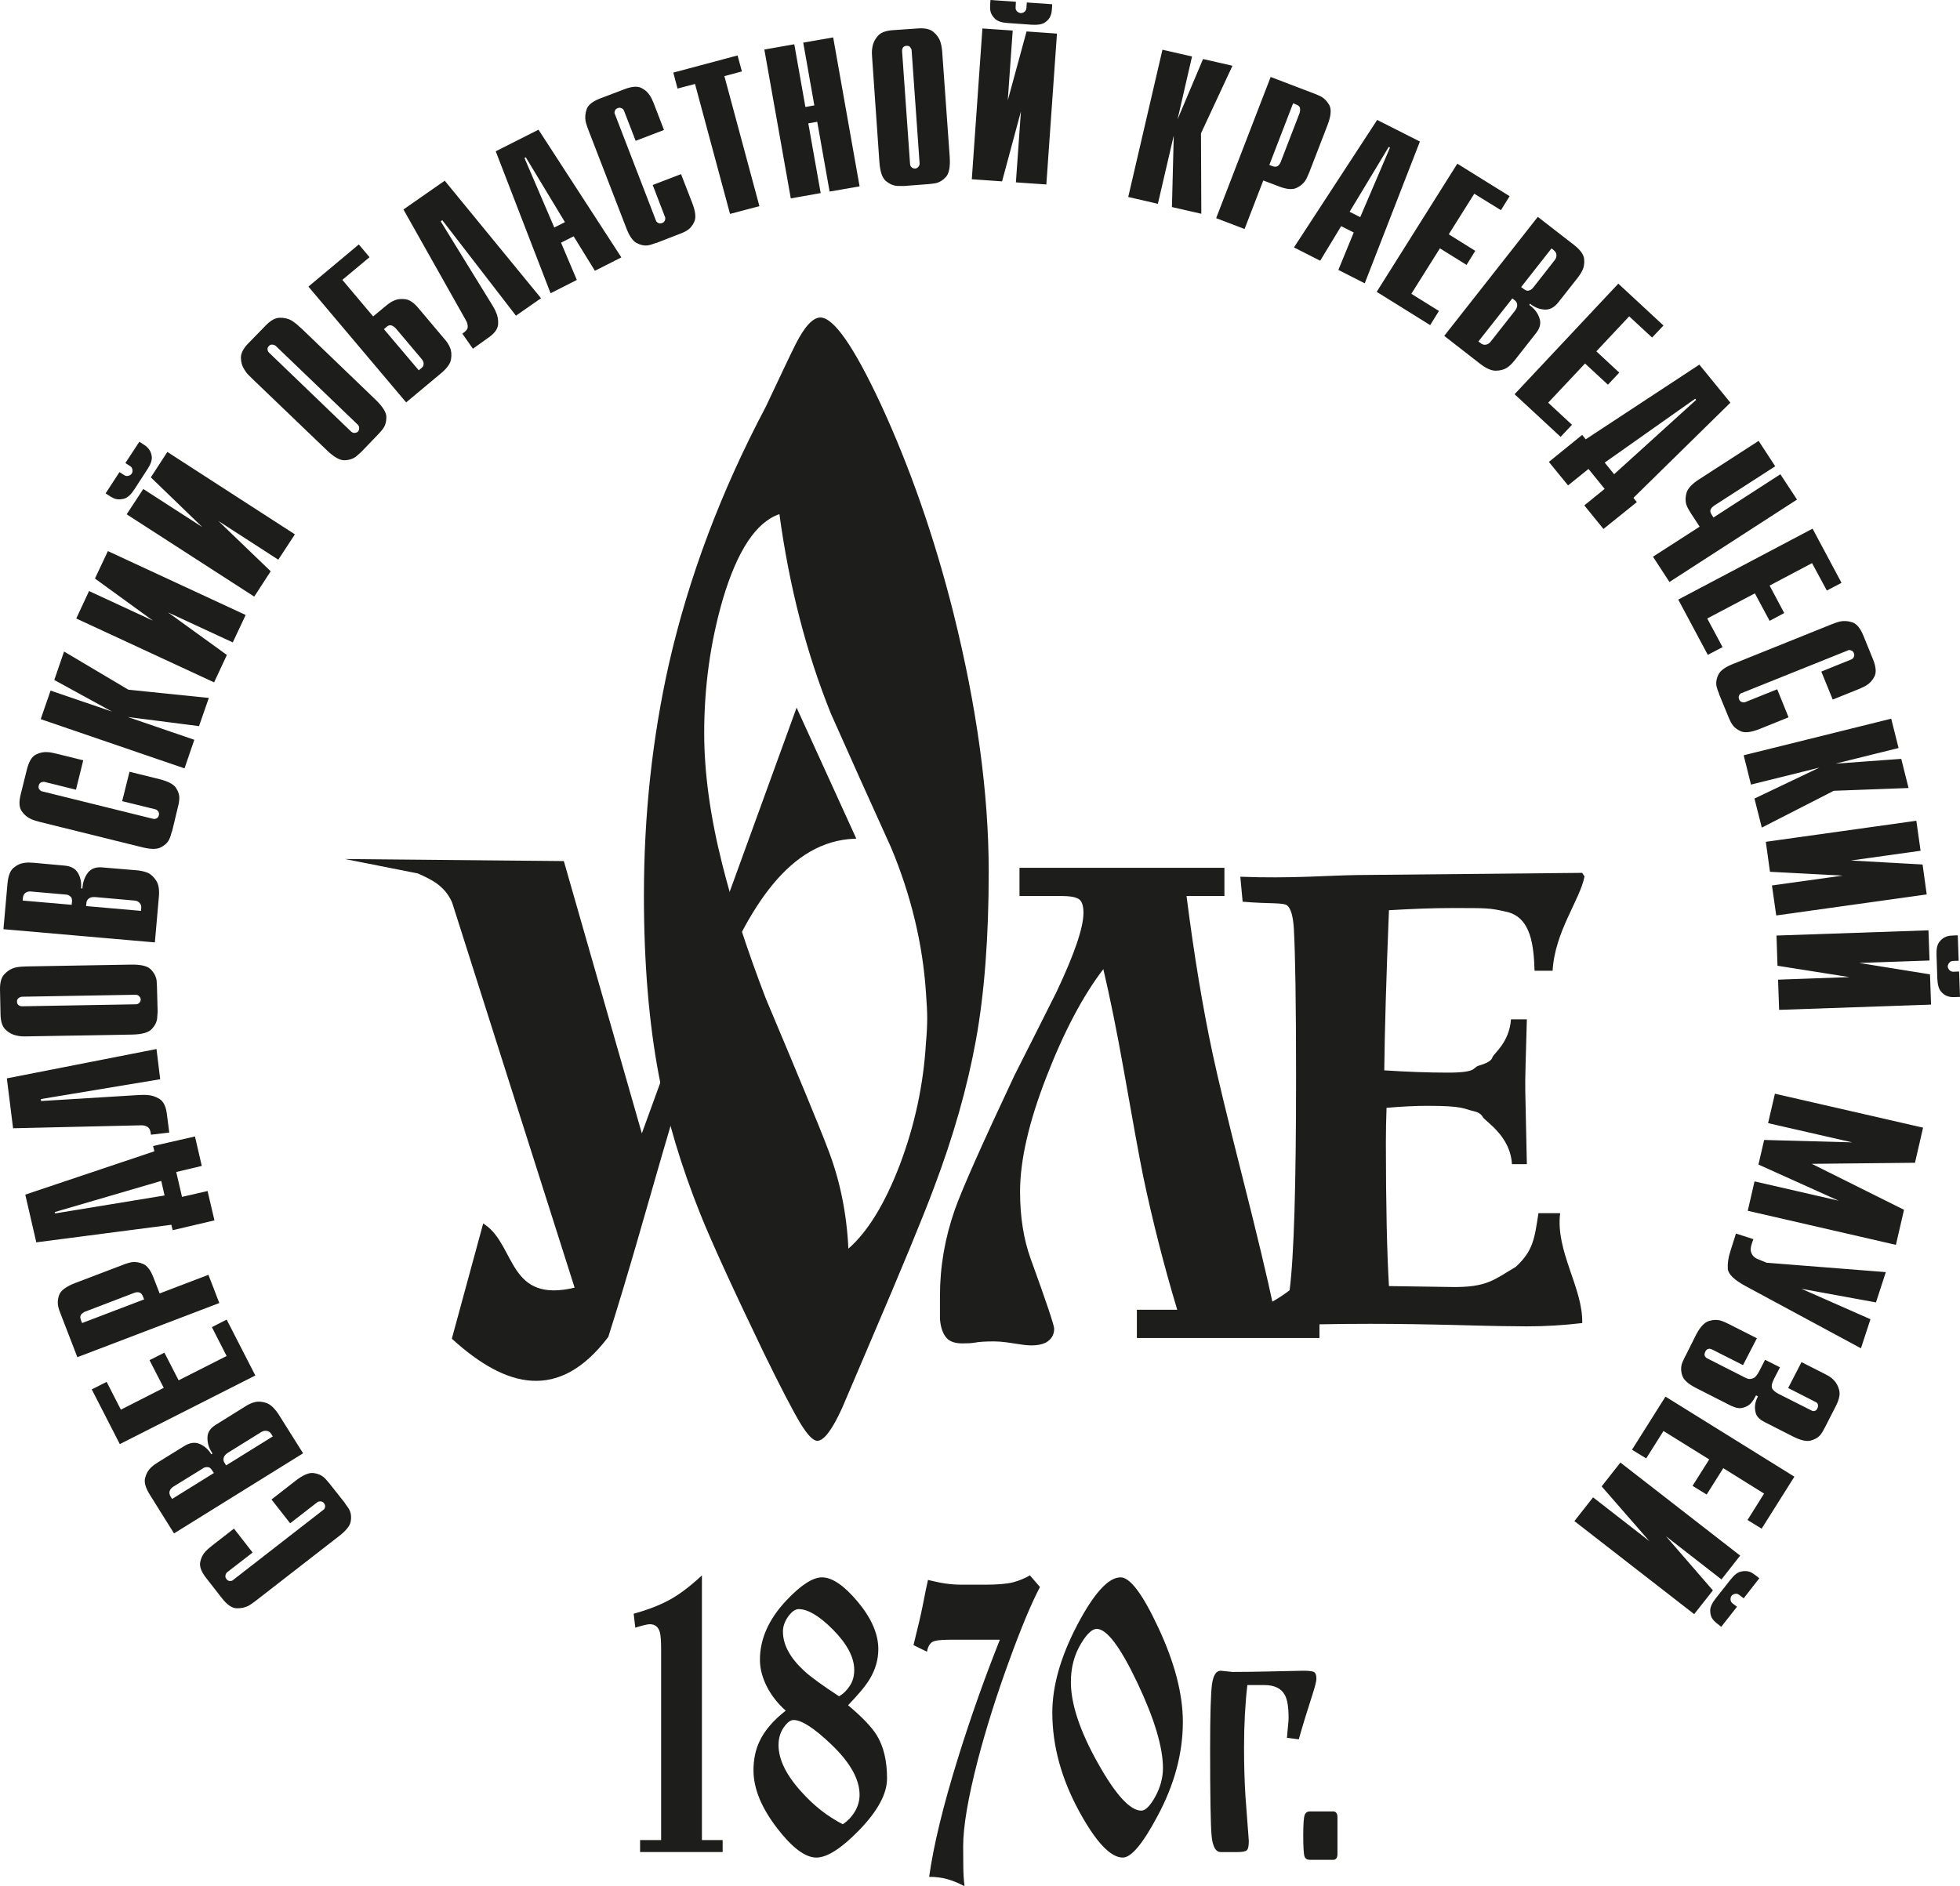 <?xml version="1.0" encoding="utf-8"?> <svg xmlns="http://www.w3.org/2000/svg" xmlns:xlink="http://www.w3.org/1999/xlink" version="1.1" id="Слой_1" x="0px" y="0px" width="160.001px" height="154px" viewBox="-66.431 -63.522 160.001 154" xml:space="preserve"> <g> <path fill-rule="evenodd" clip-rule="evenodd" fill="#1D1D1B" d="M-7.441,87.691h-6.738v-0.979h1.718V71.238 c0-0.758-0.032-1.265-0.109-1.515c-0.126-0.422-0.398-0.636-0.829-0.636c-0.101,0-0.28,0.035-0.523,0.097 c-0.246,0.063-0.46,0.127-0.646,0.186l-0.134-1.136c1.142-0.317,2.124-0.695,2.931-1.136c0.811-0.442,1.69-1.111,2.64-1.994v21.608 h1.692V87.691L-7.441,87.691z M5.981,81.684c0,1.245-0.754,2.649-2.267,4.212c-1.448,1.489-2.616,2.245-3.503,2.245 c-0.902,0-1.965-0.795-3.184-2.372c-1.305-1.691-1.949-3.269-1.949-4.753c0-0.882,0.163-1.662,0.483-2.343 c0.406-0.882,1.126-1.727,2.149-2.526c-0.642-0.575-1.133-1.198-1.489-1.868c-0.411-0.778-0.616-1.541-0.616-2.283 c0-1.709,0.719-3.314,2.147-4.837c1.192-1.266,2.169-1.896,2.915-1.896c0.836,0,1.816,0.667,2.938,2.011 c1.108,1.333,1.664,2.62,1.664,3.841c0,0.865-0.238,1.686-0.711,2.467c-0.317,0.531-0.903,1.232-1.758,2.122 c1.128,0.948,1.909,1.758,2.336,2.439C5.703,79.069,5.981,80.245,5.981,81.684L5.981,81.684z M3.303,72.823 c0-1.033-0.588-2.138-1.765-3.323c-1.102-1.097-2.023-1.644-2.769-1.644c-0.278,0-0.559,0.2-0.854,0.598 c-0.287,0.402-0.432,0.817-0.432,1.233c0,1.074,0.576,2.144,1.718,3.198c0.492,0.466,1.445,1.158,2.859,2.087 c0.341-0.188,0.628-0.47,0.872-0.839C3.18,73.769,3.303,73.333,3.303,72.823L3.303,72.823z M3.739,83.015 c0-1.269-0.77-2.64-2.312-4.114c-1.396-1.33-2.418-1.991-3.07-1.991c-0.263,0-0.527,0.202-0.817,0.616 c-0.278,0.408-0.417,0.888-0.417,1.436c0,1.159,0.617,2.432,1.854,3.797c1.023,1.143,2.146,2.026,3.391,2.661 c0.392-0.256,0.721-0.594,0.985-1.031C3.613,83.955,3.739,83.492,3.739,83.015L3.739,83.015z M18.465,66.052 c-0.701,1.328-1.539,3.331-2.512,6.014c-1.039,2.844-1.896,5.566-2.574,8.16c-0.789,3.061-1.184,5.392-1.184,6.992 c0,0.534,0.004,1.08,0.012,1.653c0,0.564,0.039,1.102,0.098,1.606c-0.531-0.274-1.012-0.469-1.432-0.584 c-0.42-0.111-0.904-0.178-1.455-0.178c0.355-2.547,1.143-5.815,2.387-9.804c1.008-3.231,2.133-6.412,3.385-9.555h-0.432h-3.715 c-0.73,0-1.191,0.066-1.395,0.201c-0.195,0.142-0.338,0.397-0.41,0.777l-1.098-0.54c0.363-1.454,0.617-2.532,0.752-3.224 c0.211-1.098,0.357-1.796,0.432-2.096c0.527,0.132,0.994,0.23,1.41,0.291c0.422,0.062,0.885,0.098,1.387,0.098h1.809 c1.076,0,1.852-0.071,2.332-0.194c0.477-0.122,0.941-0.318,1.385-0.566L18.465,66.052L18.465,66.052z M30.129,77.065 c0,2.544-0.684,5.118-2.066,7.684c-1.199,2.263-2.148,3.392-2.836,3.392c-0.994,0-2.17-1.239-3.527-3.708 c-1.48-2.696-2.227-5.409-2.227-8.129c0-2.191,0.688-4.583,2.041-7.164c1.361-2.588,2.541-3.877,3.529-3.877 c0.777,0,1.801,1.359,3.07,4.079C29.459,72.212,30.129,74.784,30.129,77.065L30.129,77.065z M28.504,80.829 c0-1.691-0.693-4.007-2.084-6.949c-1.396-2.942-2.498-4.409-3.326-4.409c-0.359,0-0.785,0.387-1.258,1.167 c-0.568,0.929-0.848,1.979-0.848,3.17c0,1.787,0.73,3.989,2.188,6.591c1.457,2.61,2.645,3.91,3.559,3.91 c0.34,0,0.715-0.379,1.141-1.137C28.295,82.406,28.504,81.626,28.504,80.829L28.504,80.829z M41.031,73.547 c0,0.192-0.109,0.634-0.338,1.337c-0.396,1.222-0.768,2.42-1.1,3.604l-0.965-0.127c0-0.06,0.023-0.316,0.066-0.763 c0.053-0.441,0.066-0.723,0.066-0.848c0-0.89-0.098-1.522-0.316-1.899c-0.289-0.529-0.852-0.794-1.67-0.794h-1.379 c-0.178,1.515-0.271,3.216-0.271,5.091c0,1.544,0.043,2.899,0.121,4.069c0.084,1.171,0.172,2.361,0.268,3.559 c0,0.425-0.055,0.686-0.174,0.776c-0.109,0.094-0.359,0.14-0.742,0.14h-1.379c-0.406,0-0.656-0.44-0.742-1.328 c-0.082-0.894-0.121-3.264-0.121-7.119c0-2.795,0.055-4.561,0.156-5.276c0.107-0.729,0.344-1.082,0.707-1.082l0.965,0.099 c0.934,0,1.893-0.016,2.871-0.037c0.992-0.021,1.953-0.04,2.902-0.062c0.367,0,0.637,0.026,0.816,0.077 C40.945,73.021,41.031,73.212,41.031,73.547L41.031,73.547z M42.75,87.85v-1.479v-1.524c0-0.274-0.094-0.43-0.293-0.473h-0.225 h-0.959H40.5c-0.211,0-0.348,0.094-0.426,0.294c-0.074,0.185-0.117,0.745-0.117,1.668c0,0.968,0.039,1.538,0.105,1.719 c0.07,0.187,0.211,0.271,0.438,0.271h0.773h0.959h0.225C42.656,88.286,42.75,88.129,42.75,87.85z"></path> <path fill-rule="evenodd" clip-rule="evenodd" fill="#1D1D1B" d="M41.281,45.722H26.375v-2.307h3.295 c-1.076-3.58-2.006-7.214-2.783-10.912c-0.312-1.533-0.834-4.404-1.574-8.609c-0.578-3.252-1.139-6.012-1.676-8.288 c-1.66,2.165-3.207,5.088-4.641,8.784c-1.438,3.688-2.156,6.819-2.156,9.377c0,2.042,0.285,3.875,0.863,5.479 c1.289,3.546,1.922,5.452,1.922,5.709c0,0.51-0.234,0.896-0.703,1.152c-0.309,0.144-0.68,0.217-1.117,0.217 c-0.273,0-0.586-0.022-0.938-0.083c-0.359-0.052-0.729-0.104-1.117-0.165c-0.391-0.052-0.734-0.077-1.043-0.077 c-0.332,0-0.635,0.007-0.908,0.025c-0.271,0.019-0.504,0.043-0.713,0.083c-0.197,0.037-0.52,0.054-0.965,0.054 c-0.504,0-0.891-0.111-1.164-0.327c-0.371-0.329-0.59-0.879-0.656-1.647v-1.918c0-2.377,0.406-4.719,1.211-7.02 c0.609-1.719,2.238-5.378,4.871-10.972c1.148-2.269,2.301-4.548,3.453-6.854c1.447-3.071,2.18-5.216,2.18-6.417 c0-0.623-0.145-1.005-0.436-1.155c-0.287-0.149-0.713-0.215-1.291-0.215h-3.496V7.33h16.729v2.306H30.43 c0.609,4.79,1.316,9.078,2.133,12.891c0.434,2.043,1.242,5.357,2.406,9.955c1.164,4.582,2.039,8.234,2.611,10.934h3.701V45.722z"></path> <path fill-rule="evenodd" clip-rule="evenodd" fill="#1D1D1B" d="M36.342,44.743v-1.436c0.924-0.421,1.76-0.911,2.502-1.486 c0.357-2.759,0.527-8.564,0.527-17.423c0-6.039-0.068-10.038-0.176-12.005c-0.055-1.04-0.23-1.709-0.531-1.972 c-0.305-0.278-1.398-0.128-3.654-0.322L34.82,8.059c4.062,0.165,7.285-0.112,9.633-0.138L62.73,7.744l0.188,0.297 c-0.379,1.934-2.428,4.497-2.604,7.697H58.84c-0.066-1.946-0.242-4.347-2.277-4.812c-1.426-0.327-1.594-0.309-4.535-0.309 c-1.449,0-3.139,0.062-5.074,0.177c-0.221,5.479-0.348,9.832-0.383,13.074c1.844,0.121,3.578,0.186,5.191,0.186 c2.391,0,2.002-0.391,2.484-0.555c0.291-0.099,1.031-0.285,1.152-0.689c0.102-0.318,1.375-1.193,1.518-3.106h1.295 c-0.082,2.994-0.152,4.938-0.129,5.837l0.129,5.986h-1.219c-0.121-2.32-2.199-3.504-2.387-3.857 c-0.105-0.208-0.332-0.375-0.695-0.458c-0.863-0.193-0.809-0.448-3.828-0.448c-0.945,0-2.047,0.054-3.326,0.164 c-0.033,0.935-0.053,1.89-0.053,2.865c0,5.068,0.09,8.956,0.25,11.689l5.113,0.074c2.922,0.05,3.502-0.628,5.238-1.642 c1.43-1.314,1.531-2.313,1.854-4.385h1.771c-0.395,3.12,1.877,6.115,1.801,8.972c-1.561,0.185-3.062,0.269-4.512,0.269 c-0.953,0-2.824-0.025-5.605-0.104c-2.602-0.065-4.984-0.103-7.172-0.103C42.559,44.562,39.539,44.622,36.342,44.743z"></path> <path fill-rule="evenodd" clip-rule="evenodd" fill="#1D1D1B" d="M14.281,7.647c0,5.353-0.352,9.938-1.043,13.745 c-0.691,3.813-1.828,7.831-3.422,12.044C8.975,35.709,7.203,40,4.492,46.331c-1.383,3.245-2.112,4.949-2.179,5.109 c-0.812,1.78-1.488,2.674-2.029,2.674c-0.339,0-0.807-0.486-1.393-1.453c-0.588-0.979-1.582-2.883-2.969-5.722 c-2.5-5.191-4.227-8.965-5.173-11.312c-1.589-3.976-2.719-7.748-3.39-11.317c-0.816-4.293-1.225-9.2-1.225-14.716 c0-6.57,0.684-12.848,2.028-18.852C-10.214-16.396-7.57-23.41-3.923-30.3c1.186-2.518,1.99-4.219,2.436-5.108 c0.738-1.466,1.422-2.19,2.027-2.19c1.081,0,2.721,2.351,4.92,7.054c2.396,5.188,4.378,10.866,5.931,17.031 C13.312-5.815,14.281,1.248,14.281,7.647L14.281,7.647z M9.156,21.638C9.23,20.83,9.26,20.135,9.26,19.574 c0-0.408-0.029-1.097-0.104-2.075C8.891,13.53,7.942,9.594,6.321,5.701C4.664,2.053,3.023-1.597,1.403-5.246 c-2-4.944-3.403-10.379-4.208-16.299c-1.897,0.646-3.43,2.961-4.616,6.937c-1.014,3.484-1.524,7.135-1.524,10.943 c0,3.245,0.493,6.813,1.474,10.707c0.809,3.244,1.995,6.89,3.549,10.947c2.701,6.409,4.396,10.502,5.071,12.288 c0.978,2.516,1.536,5.226,1.677,8.149c1.581-1.382,2.984-3.672,4.207-6.872C8.242,28.345,8.955,25.044,9.156,21.638z"></path> <path fill-rule="evenodd" clip-rule="evenodd" fill="#1D1D1B" stroke="#1D1D1B" stroke-width="0.216" stroke-miterlimit="22.926" d=" M-37.118,6.732l16.633,0.157l6.438,22.476L-1.391-5.46L3.307,4.847c-10.558,0.45-13.815,20.732-20.18,40.739 c-3.955,5.209-8.184,4.117-12.552,0.157l2.504-9.204c2.513,1.716,1.883,6.554,7.536,5.15l-10.039-31.571 c-0.638-1.433-1.755-1.933-2.867-2.431L-37.118,6.732z"></path> <path fill-rule="evenodd" clip-rule="evenodd" fill="#1D1D1B" d="M-44.267,58.907l1.984-1.546c0.587-0.451,1.059-0.654,1.418-0.617 c0.359,0.038,0.66,0.167,0.89,0.372c0.078,0.068,0.146,0.137,0.213,0.22c0.066,0.072,0.124,0.153,0.186,0.214l1.302,1.645 c-0.008,0.006-0.008,0.012-0.001,0.016c0.057,0.076,0.123,0.168,0.197,0.274c0.073,0.097,0.145,0.212,0.202,0.333 c0.109,0.256,0.137,0.555,0.071,0.903c-0.067,0.345-0.373,0.72-0.912,1.146l-6.827,5.303c-0.089,0.066-0.183,0.135-0.278,0.204 c-0.098,0.073-0.21,0.14-0.318,0.207c-0.306,0.16-0.633,0.219-1.006,0.205c-0.362-0.021-0.744-0.289-1.146-0.795l-1.286-1.646 c-0.41-0.513-0.578-0.957-0.513-1.312c0.068-0.354,0.216-0.654,0.451-0.901c0.093-0.095,0.183-0.182,0.28-0.26 c0.094-0.081,0.181-0.151,0.265-0.218l1.763-1.371l1.523,1.953l-2.081,1.613c-0.017,0.012-0.036,0.028-0.044,0.05 c-0.017,0.021-0.032,0.04-0.043,0.059c-0.032,0.047-0.05,0.12-0.055,0.201c-0.004,0.086,0.023,0.16,0.087,0.244 c0.072,0.087,0.155,0.146,0.245,0.156c0.083,0.011,0.164,0.001,0.239-0.036c0.016-0.014,0.03-0.024,0.041-0.029 c0.008-0.007,0.017-0.014,0.024-0.021l7.354-5.716c0.004-0.005,0.016-0.012,0.021-0.02c0.012-0.007,0.023-0.016,0.043-0.023 c0.044-0.062,0.078-0.146,0.09-0.227c0.004-0.092-0.02-0.183-0.094-0.277c-0.062-0.079-0.137-0.123-0.219-0.141 c-0.078-0.016-0.152-0.015-0.211,0.006c-0.021,0.005-0.038,0.013-0.063,0.023c-0.027,0.006-0.041,0.02-0.055,0.032l-2.215,1.72 L-44.267,58.907L-44.267,58.907z M-52.224,61.676l10.535-6.542l-1.96-3.117c-0.337-0.531-0.68-0.859-1.014-0.984 c-0.35-0.118-0.666-0.15-0.947-0.081c-0.161,0.036-0.303,0.086-0.438,0.154c-0.125,0.062-0.241,0.12-0.323,0.179l-2.443,1.521 c-0.444,0.271-0.676,0.62-0.68,1.033c-0.015,0.418,0.095,0.819,0.337,1.2c0.009,0.018,0.023,0.03,0.039,0.056 c0.015,0.022,0.02,0.042,0.03,0.06l-0.093,0.06c-0.238-0.394-0.554-0.673-0.941-0.843c-0.392-0.168-0.82-0.112-1.277,0.176 l-2.105,1.302c-0.094,0.064-0.194,0.126-0.289,0.192c-0.104,0.07-0.203,0.149-0.3,0.245c-0.24,0.22-0.402,0.505-0.493,0.866 c-0.093,0.355,0.039,0.816,0.398,1.381L-52.224,61.676L-52.224,61.676z M-44.287,53.554l0.124,0.204l-3.808,2.363l-0.141-0.225 c-0.078-0.122-0.098-0.26-0.056-0.406c0.04-0.148,0.158-0.283,0.361-0.411l2.69-1.671c0.16-0.1,0.312-0.13,0.465-0.104 C-44.497,53.329-44.374,53.414-44.287,53.554L-44.287,53.554z M-49.103,56.548c-0.098-0.166-0.21-0.26-0.315-0.279 c-0.113-0.016-0.217-0.01-0.311,0.027c-0.026,0.005-0.059,0.012-0.077,0.028c-0.027,0.02-0.055,0.035-0.078,0.054l-2.41,1.488 c-0.148,0.099-0.246,0.218-0.289,0.359c-0.038,0.14-0.02,0.289,0.085,0.449l0.114,0.189l3.414-2.119L-49.103,56.548L-49.103,56.548 z M-56.65,54.385l-2.29-4.467l1.215-0.615l1.161,2.27l3.5-1.782l-1.16-2.259l1.214-0.613l1.161,2.258l3.918-1.985l-1.203-2.357 l1.207-0.615l2.34,4.562L-56.65,54.385L-56.65,54.385z M-60.115,47.288l11.587-4.422l-0.888-2.304l-3.983,1.52l-0.513-1.318 c-0.222-0.578-0.501-0.935-0.816-1.082c-0.324-0.145-0.642-0.191-0.952-0.151c-0.146,0.029-0.297,0.069-0.431,0.113 c-0.132,0.042-0.253,0.088-0.348,0.131l-0.019,0.004l-3.794,1.445c-0.766,0.291-1.206,0.623-1.332,0.991 c-0.13,0.368-0.145,0.726-0.038,1.072c0.016,0.075,0.038,0.128,0.055,0.195c0.026,0.057,0.054,0.118,0.073,0.186L-60.115,47.288 L-60.115,47.288z M-54.75,42.358c-0.079-0.209-0.188-0.333-0.312-0.356c-0.133-0.032-0.271-0.02-0.415,0.034l-3.969,1.519 c-0.023,0.008-0.043,0.012-0.062,0.02c-0.023,0.01-0.055,0.026-0.069,0.049c-0.109,0.052-0.196,0.122-0.258,0.222 c-0.06,0.099-0.056,0.237,0.015,0.425l0.091,0.229l5.062-1.931L-54.75,42.358L-54.75,42.358z M-52.336,36.918l-0.106-0.442 l-11.026,1.435l-0.899-3.896l10.538-3.538l-0.104-0.43l3.418-0.781l0.555,2.406l-2.086,0.496l0.474,2.031l2.085-0.479l0.562,2.398 L-52.336,36.918L-52.336,36.918z M-53.267,32.895l-8.695,2.543l0.03,0.112l8.935-1.466L-53.267,32.895L-53.267,32.895z M-54.106,29.123c-0.031-0.327-0.123-0.533-0.273-0.63c-0.148-0.086-0.309-0.14-0.478-0.137c-0.023,0.004-0.039,0.004-0.065,0.001 c-0.031-0.004-0.045-0.001-0.067,0l-10.375,0.239l-0.507-4.073l12.215-2.396l0.303,2.466l-9.742,1.62l0.016,0.16l7.993-0.491 c0.102-0.002,0.204-0.006,0.312-0.009c0.11-0.004,0.215-0.003,0.328,0.004c0.367,0.018,0.716,0.127,1.042,0.329 c0.32,0.207,0.518,0.608,0.594,1.219l0.196,1.52L-54.106,29.123L-54.106,29.123z M-55.758,15.235 c0.804-0.014,1.343,0.106,1.615,0.37c0.274,0.268,0.434,0.564,0.49,0.885c0.015,0.096,0.019,0.191,0.02,0.278 c0.008,0.082,0.014,0.178,0.015,0.261l0.056,2.062c-0.009,0.078-0.016,0.165-0.021,0.25c-0.003,0.101-0.011,0.188-0.019,0.277 c-0.036,0.325-0.195,0.623-0.462,0.901c-0.271,0.271-0.801,0.414-1.602,0.429l-8.474,0.145c-0.119,0.006-0.268,0.006-0.43,0.004 c-0.164-0.004-0.339-0.031-0.521-0.074c-0.317-0.062-0.606-0.216-0.881-0.471c-0.265-0.252-0.405-0.665-0.416-1.254l-0.043-2.04 c-0.009-0.58,0.117-1.002,0.374-1.255c0.242-0.264,0.53-0.436,0.844-0.521c0.176-0.04,0.345-0.067,0.52-0.078 c0.176-0.011,0.32-0.019,0.437-0.021h0.014L-55.758,15.235L-55.758,15.235z M-55.353,18.476c0.11-0.002,0.198-0.036,0.258-0.087 c0.062-0.051,0.108-0.116,0.129-0.174c0.007-0.017,0.012-0.035,0.013-0.064c0.007-0.027,0.01-0.053,0.01-0.068 c-0.003-0.018-0.003-0.035-0.003-0.048s-0.007-0.026-0.013-0.037c-0.019-0.078-0.073-0.148-0.146-0.215 c-0.075-0.058-0.161-0.088-0.254-0.087l-9.283,0.161c-0.015,0.003-0.038,0.005-0.068,0.012c-0.017,0.004-0.041,0.012-0.063,0.021 c-0.066,0.018-0.13,0.054-0.184,0.122c-0.066,0.055-0.087,0.14-0.085,0.242c0.003,0.133,0.041,0.231,0.128,0.29 c0.083,0.061,0.184,0.097,0.284,0.094L-55.353,18.476L-55.353,18.476z M-66.15,12.343l0.327-3.686 c0.056-0.665,0.228-1.115,0.516-1.338c0.283-0.237,0.591-0.365,0.923-0.399c0.128-0.015,0.258-0.02,0.376-0.015 c0.131,0.003,0.241,0.011,0.352,0.019l2.471,0.225c0.537,0.041,0.915,0.246,1.13,0.622c0.203,0.362,0.285,0.777,0.238,1.236 l0.114,0.01c0.003-0.022,0.004-0.046,0.007-0.073c0.003-0.021,0.004-0.043,0.004-0.063c0.046-0.449,0.196-0.837,0.448-1.165 c0.267-0.328,0.657-0.467,1.173-0.416l2.876,0.241c0.102,0.011,0.233,0.03,0.374,0.062c0.141,0.026,0.285,0.07,0.438,0.131 c0.27,0.118,0.501,0.336,0.699,0.638c0.204,0.302,0.28,0.765,0.216,1.391l-0.32,3.659L-66.15,12.343L-66.15,12.343z M-54.901,10.611c0.016-0.167-0.033-0.304-0.14-0.42c-0.099-0.108-0.242-0.179-0.431-0.188l-3.164-0.28 c-0.233-0.021-0.414,0.018-0.542,0.112c-0.12,0.093-0.184,0.209-0.199,0.354l-0.024,0.267l4.478,0.392L-54.901,10.611 L-54.901,10.611z M-60.556,10.123c0.019-0.197-0.016-0.332-0.093-0.421c-0.078-0.072-0.165-0.133-0.254-0.159 c-0.031-0.011-0.066-0.018-0.088-0.021c-0.033-0.002-0.062-0.005-0.089-0.008l-2.828-0.248c-0.181-0.018-0.328,0.024-0.445,0.111 c-0.125,0.09-0.191,0.225-0.211,0.414l-0.015,0.215l3.999,0.346L-60.556,10.123L-60.556,10.123z M-55.858-0.51l2.454,0.606 c0.711,0.181,1.171,0.424,1.356,0.733c0.197,0.31,0.28,0.621,0.25,0.926c-0.005,0.104-0.021,0.196-0.039,0.301 c-0.014,0.102-0.037,0.191-0.063,0.283l-0.487,2.029c-0.012-0.003-0.016,0.001-0.02,0.008c-0.027,0.096-0.055,0.202-0.09,0.326 c-0.041,0.125-0.086,0.243-0.143,0.354c-0.135,0.252-0.362,0.454-0.679,0.613c-0.312,0.159-0.8,0.156-1.473-0.007l-8.398-2.079 c-0.105-0.027-0.212-0.062-0.336-0.096c-0.113-0.032-0.237-0.072-0.352-0.127c-0.312-0.135-0.575-0.352-0.781-0.652 c-0.216-0.305-0.234-0.767-0.077-1.392l0.502-2.021c0.161-0.637,0.404-1.041,0.731-1.208c0.328-0.168,0.652-0.231,0.992-0.198 c0.129,0.007,0.258,0.026,0.372,0.055c0.128,0.026,0.234,0.052,0.344,0.077l2.16,0.534l-0.596,2.399l-2.566-0.636 c-0.022-0.003-0.047-0.006-0.062-0.008c-0.031-0.001-0.059,0-0.071,0.006c-0.07,0.003-0.135,0.027-0.202,0.07 c-0.065,0.054-0.109,0.125-0.134,0.224c-0.031,0.108-0.022,0.206,0.024,0.284c0.05,0.077,0.105,0.133,0.176,0.175 c0.023,0.006,0.039,0.008,0.05,0.012c0.009,0.002,0.013,0.004,0.021,0.008l9.062,2.243c0.009,0.003,0.02,0.003,0.032,0.003 c0.012,0.001,0.027,0.004,0.038,0.011c0.079,0,0.161-0.02,0.239-0.064c0.076-0.048,0.137-0.128,0.159-0.247 c0.027-0.087,0.02-0.175-0.016-0.248c-0.038-0.078-0.078-0.129-0.14-0.163c-0.017-0.016-0.029-0.031-0.056-0.042 c-0.026-0.012-0.038-0.021-0.062-0.025l-2.72-0.668L-55.858-0.51L-55.858-0.51z M-63.108-4.807l11.739,4.019l0.801-2.333 l-5.429-1.861l5.812,0.745l0.802-2.303l-6.568-0.67l-5.25-3.118L-62-8.005l4.714,2.583l-5.016-1.716L-63.108-4.807L-63.108-4.807z M-60.205-13.025l1.043-2.24l5.216,2.417l-4.734-3.439l1.057-2.24l11.247,5.216l-1.054,2.239l-5.286-2.451l4.806,3.477 l-1.044,2.236L-60.205-13.025L-60.205-13.025z M-56.09-21.531l10.413,6.72l1.344-2.068l-4.271-4.106l4.892,3.16l1.353-2.07 l-10.411-6.728l-1.347,2.076l4.202,4.061l-4.82-3.112L-56.09-21.531L-56.09-21.531z M-56.677-24.978l0.387,0.25 c0.102,0.067,0.223,0.086,0.337,0.055c0.128-0.031,0.214-0.099,0.276-0.182c0.058-0.093,0.078-0.203,0.058-0.322 c-0.022-0.125-0.084-0.227-0.193-0.29l-0.384-0.25l1.141-1.738l0.294,0.188c0.065,0.046,0.141,0.101,0.226,0.154 c0.083,0.067,0.164,0.145,0.243,0.245c0.139,0.16,0.223,0.374,0.254,0.65c0.019,0.278-0.096,0.617-0.371,1.027l-1.064,1.641 c-0.265,0.403-0.521,0.638-0.785,0.73c-0.264,0.075-0.496,0.093-0.707,0.041c-0.108-0.027-0.214-0.065-0.308-0.126 c-0.098-0.051-0.179-0.096-0.242-0.144l-0.296-0.189L-56.677-24.978L-56.677-24.978z M-35.759-30.877 c0.571,0.558,0.87,1.027,0.87,1.404c0,0.375-0.088,0.699-0.283,0.962c-0.056,0.085-0.115,0.153-0.181,0.221 c-0.055,0.066-0.109,0.13-0.172,0.196l-1.43,1.486c-0.058,0.054-0.125,0.109-0.196,0.171c-0.069,0.064-0.139,0.122-0.205,0.184 c-0.263,0.196-0.58,0.301-0.969,0.309c-0.384,0.006-0.857-0.27-1.431-0.823l-6.102-5.853c-0.087-0.085-0.191-0.184-0.302-0.303 c-0.124-0.121-0.222-0.26-0.316-0.417c-0.183-0.271-0.28-0.59-0.288-0.954c-0.012-0.364,0.18-0.759,0.595-1.188l1.429-1.463 c0.401-0.42,0.786-0.627,1.146-0.633c0.358-0.005,0.682,0.065,0.971,0.227c0.153,0.099,0.295,0.205,0.423,0.31 c0.126,0.117,0.238,0.215,0.325,0.295l0.015,0.004L-35.759-30.877L-35.759-30.877z M-37.779-28.296 c0.077,0.074,0.159,0.111,0.241,0.118c0.083,0.006,0.152-0.007,0.216-0.03c0.016-0.009,0.034-0.021,0.058-0.034 c0.023-0.012,0.035-0.024,0.049-0.04c0.016-0.016,0.029-0.03,0.039-0.041c0.011-0.013,0.018-0.027,0.018-0.035 c0.035-0.066,0.056-0.154,0.044-0.25c-0.011-0.098-0.044-0.183-0.118-0.248l-6.675-6.41c-0.016-0.013-0.038-0.028-0.051-0.044 c-0.024-0.014-0.05-0.026-0.066-0.032c-0.066-0.03-0.138-0.045-0.226-0.044c-0.083,0.002-0.161,0.039-0.235,0.121 c-0.086,0.085-0.124,0.188-0.104,0.292c0.014,0.098,0.059,0.193,0.139,0.261L-37.779-28.296L-37.779-28.296z M-41.254-40.122 l7.979,9.454l2.845-2.376c0.484-0.406,0.764-0.787,0.819-1.148c0.058-0.37,0.031-0.688-0.094-0.972 c-0.055-0.128-0.121-0.245-0.194-0.36c-0.075-0.114-0.149-0.204-0.224-0.288l-2.152-2.553c-0.364-0.439-0.724-0.682-1.06-0.727 c-0.347-0.044-0.644-0.017-0.898,0.097c-0.164,0.066-0.305,0.15-0.426,0.239c-0.135,0.096-0.233,0.173-0.318,0.25l-0.014,0.008 l-0.979,0.811l-2.514-2.985l2.221-1.85l-0.877-1.041L-41.254-40.122L-41.254-40.122z M-32-33.492 c0.01-0.016,0.029-0.031,0.046-0.047c0.017-0.021,0.031-0.037,0.042-0.051c0.047-0.074,0.067-0.167,0.062-0.273 c-0.004-0.115-0.073-0.245-0.202-0.396l-2.02-2.394c-0.03-0.034-0.052-0.068-0.087-0.095c-0.027-0.03-0.068-0.058-0.105-0.092 c-0.078-0.063-0.166-0.103-0.268-0.12c-0.103-0.021-0.204,0.017-0.322,0.109l-0.236,0.204l2.844,3.36L-32-33.492L-32-33.492z M-28.689-36.279c0.281-0.184,0.429-0.362,0.44-0.534c0.001-0.177-0.03-0.338-0.111-0.484c-0.012-0.018-0.021-0.039-0.037-0.064 c-0.011-0.017-0.012-0.038-0.025-0.053l-5.074-9.005l3.371-2.349l7.86,9.595l-2.047,1.426l-6.013-7.798l-0.13,0.094l4.18,6.791 c0.055,0.081,0.103,0.173,0.156,0.268c0.055,0.093,0.106,0.194,0.147,0.288c0.162,0.334,0.228,0.688,0.204,1.061 c-0.031,0.387-0.297,0.75-0.806,1.1l-1.252,0.893L-28.689-36.279L-28.689-36.279z M-25.963-51.169l4.478,11.591l2.142-1.087 l-1.289-3.043l1.03-0.519l1.736,2.814l2.159-1.094l-6.765-10.426L-25.963-51.169L-25.963-51.169z M-20.314-45.385l-3.193-5.292 l-0.109,0.056l2.433,5.674L-20.314-45.385L-20.314-45.385z M-10.835-49.305l0.91,2.346c0.266,0.69,0.326,1.2,0.176,1.528 c-0.148,0.335-0.352,0.581-0.621,0.737c-0.078,0.049-0.168,0.102-0.267,0.143c-0.098,0.04-0.187,0.075-0.27,0.111l-1.954,0.759 c-0.004-0.011-0.006-0.015-0.012-0.009c-0.096,0.04-0.205,0.072-0.32,0.111c-0.128,0.043-0.25,0.077-0.377,0.095 c-0.287,0.032-0.58-0.033-0.895-0.199c-0.309-0.165-0.59-0.565-0.833-1.202l-3.108-8.042c-0.039-0.105-0.08-0.208-0.117-0.327 c-0.041-0.114-0.071-0.238-0.102-0.361c-0.063-0.335-0.029-0.675,0.093-1.013c0.126-0.34,0.5-0.629,1.103-0.859l1.96-0.745 c0.616-0.241,1.085-0.271,1.409-0.102c0.33,0.171,0.568,0.405,0.73,0.696c0.072,0.106,0.126,0.223,0.173,0.34 c0.054,0.106,0.094,0.215,0.133,0.32l0.796,2.068l-2.312,0.885l-0.952-2.457c-0.008-0.019-0.017-0.036-0.03-0.057 c-0.008-0.024-0.021-0.045-0.041-0.059c-0.037-0.046-0.104-0.079-0.184-0.108c-0.077-0.031-0.162-0.028-0.249,0.013 c-0.114,0.038-0.188,0.096-0.226,0.185c-0.036,0.078-0.052,0.163-0.039,0.241c0.007,0.021,0.015,0.035,0.019,0.045 c0.003,0.01,0.009,0.021,0.012,0.028l3.343,8.671c0.005,0.009,0.012,0.018,0.013,0.026c0.007,0.008,0.007,0.021,0.009,0.041 c0.053,0.064,0.115,0.117,0.199,0.153c0.082,0.031,0.183,0.029,0.287-0.01c0.094-0.031,0.16-0.091,0.201-0.163 c0.037-0.071,0.058-0.14,0.055-0.198c0.003-0.025,0-0.051-0.002-0.078c-0.007-0.019-0.014-0.042-0.021-0.058l-1.002-2.608 L-10.835-49.305L-10.835-49.305z M-9.695-56.668l2.858,10.611l2.399-0.633l-2.86-10.616l1.431-0.385l-0.355-1.304l-5.246,1.399 l0.346,1.304L-9.695-56.668L-9.695-56.668z M-4.035-59.478l2.445-0.43l0.906,5.122l0.73-0.132l-0.906-5.123l2.444-0.425 l2.156,12.161l-2.448,0.424l-1.01-5.697l-0.729,0.126l1.01,5.694l-2.439,0.434L-4.035-59.478L-4.035-59.478z M11.096-50.723 c0.053,0.804-0.047,1.349-0.295,1.633c-0.25,0.28-0.543,0.46-0.863,0.529c-0.092,0.013-0.188,0.026-0.277,0.039 c-0.086,0.014-0.18,0.022-0.266,0.029l-2.059,0.158c-0.079-0.004-0.167-0.005-0.262-0.004c-0.097,0.002-0.18,0.002-0.269-0.003 c-0.332-0.029-0.641-0.165-0.931-0.411c-0.292-0.257-0.464-0.772-0.519-1.561L4.77-58.732c-0.01-0.118-0.018-0.262-0.025-0.426 c-0.008-0.167,0.008-0.338,0.041-0.521c0.051-0.318,0.191-0.617,0.43-0.896c0.237-0.284,0.652-0.444,1.237-0.483L8.504-61.2 c0.578-0.043,1.004,0.057,1.273,0.293c0.277,0.235,0.469,0.507,0.562,0.815c0.059,0.17,0.09,0.344,0.113,0.512 c0.025,0.167,0.035,0.312,0.043,0.432v0.015L11.096-50.723L11.096-50.723z M7.859-50.141c0.008,0.111,0.046,0.192,0.102,0.253 c0.055,0.058,0.114,0.095,0.18,0.106c0.014,0.01,0.039,0.016,0.068,0.02c0.018,0.004,0.041,0.005,0.064,0.002 c0.02-0.001,0.031-0.002,0.047-0.004c0.016,0,0.031-0.008,0.041-0.018c0.076-0.02,0.143-0.068,0.201-0.153 c0.055-0.07,0.086-0.167,0.076-0.258l-0.65-9.211c0-0.021,0-0.037-0.004-0.06c-0.008-0.023-0.017-0.045-0.031-0.069 c-0.024-0.065-0.066-0.121-0.126-0.184c-0.071-0.05-0.151-0.07-0.261-0.064c-0.129,0.008-0.219,0.051-0.285,0.145 c-0.055,0.083-0.074,0.183-0.072,0.294L7.859-50.141L7.859-50.141z M13.766-61.197l2.473,0.169l-0.402,5.703l1.533-5.629 l2.482,0.175l-0.867,12.318L16.5-48.633l0.41-5.795l-1.539,5.714L12.9-48.887L13.766-61.197L13.766-61.197z M16.5-63.378 l-0.023,0.454c-0.012,0.124,0.023,0.233,0.113,0.327c0.086,0.081,0.188,0.135,0.299,0.144c0.104,0.006,0.209-0.031,0.312-0.106 c0.092-0.078,0.152-0.177,0.158-0.307l0.031-0.453l2.074,0.144l-0.02,0.347c-0.006,0.086-0.016,0.171-0.027,0.276 c-0.016,0.105-0.039,0.208-0.092,0.326c-0.072,0.199-0.225,0.38-0.451,0.536c-0.227,0.155-0.582,0.214-1.078,0.187l-1.961-0.14 c-0.484-0.031-0.82-0.145-1.023-0.326c-0.195-0.189-0.328-0.392-0.379-0.597c-0.035-0.115-0.039-0.221-0.039-0.326 c0-0.109,0.002-0.203,0.004-0.281l0.027-0.348L16.5-63.378L16.5-63.378z M28.463-59.462l2.416,0.552l-1.186,5.142l2.084-4.934 l2.402,0.548l-2.57,5.52l0.027,6.565l-2.398-0.548l0.148-5.835l-1.297,5.57l-2.418-0.558L28.463-59.462L28.463-59.462z M37.297-57.238l-4.449,11.526l2.32,0.887l1.527-3.962l1.328,0.504c0.578,0.216,1.031,0.259,1.357,0.117 c0.318-0.142,0.568-0.349,0.744-0.602c0.078-0.131,0.148-0.258,0.199-0.395c0.062-0.128,0.107-0.239,0.152-0.343v-0.015 l1.457-3.769c0.293-0.758,0.34-1.314,0.152-1.652c-0.193-0.337-0.447-0.594-0.777-0.75c-0.062-0.03-0.129-0.056-0.184-0.078 c-0.059-0.026-0.117-0.054-0.184-0.079L37.297-57.238L37.297-57.238z M37.389-49.975l-0.201-0.078l1.941-5.033l0.236,0.091 c0.178,0.068,0.287,0.161,0.322,0.267c0.023,0.113,0.023,0.228-0.004,0.341c-0.004,0.032-0.008,0.056-0.02,0.083 c-0.008,0.016-0.018,0.039-0.023,0.06l-1.523,3.949c-0.062,0.147-0.141,0.26-0.246,0.332 C37.758-49.888,37.602-49.893,37.389-49.975L37.389-49.975z M45.992-53.73l3.488,1.764L44.977-40.39l-2.154-1.094l1.256-3.056 l-1.027-0.517l-1.711,2.823l-2.141-1.088L45.992-53.73L45.992-53.73z M44.609-45.792l2.43-5.682l-0.105-0.05l-3.191,5.294 L44.609-45.792L44.609-45.792z M52.535-50.158l-6.582,10.463l4.365,2.717l0.717-1.154l-2.254-1.402l2.332-3.712l2.174,1.352 L54-43.041l-2.164-1.35l2.082-3.314l2.176,1.342l0.711-1.141L52.535-50.158L52.535-50.158z M59.105-45.817l2.93,2.273 c0.535,0.412,0.814,0.8,0.852,1.165c0.039,0.36-0.016,0.692-0.168,0.98c-0.059,0.123-0.127,0.235-0.195,0.328 c-0.07,0.103-0.141,0.196-0.203,0.28l-1.535,1.947c-0.328,0.421-0.711,0.625-1.133,0.598c-0.43-0.029-0.82-0.187-1.176-0.477 l-0.072,0.094c0.018,0.012,0.037,0.022,0.049,0.037c0.023,0.017,0.043,0.032,0.057,0.046c0.357,0.272,0.604,0.612,0.73,1.01 c0.139,0.396,0.047,0.792-0.275,1.206l-1.773,2.255c-0.074,0.086-0.152,0.181-0.25,0.28c-0.102,0.108-0.219,0.203-0.359,0.301 c-0.246,0.154-0.553,0.234-0.914,0.238c-0.363,0.003-0.801-0.194-1.291-0.577l-2.912-2.266L59.105-45.817L59.105-45.817z M54.445-35.499l-0.188-0.146l2.77-3.513l0.207,0.163c0.113,0.083,0.18,0.209,0.188,0.361c0.012,0.152-0.055,0.323-0.195,0.501 l-1.959,2.492c-0.111,0.145-0.252,0.237-0.4,0.26C54.715-35.353,54.578-35.391,54.445-35.499L54.445-35.499z M57.938-39.939 c0.156,0.117,0.285,0.172,0.398,0.15c0.107-0.023,0.199-0.064,0.273-0.127c0.031-0.019,0.055-0.04,0.066-0.068 c0.02-0.021,0.041-0.043,0.062-0.066l1.738-2.22c0.113-0.138,0.16-0.283,0.152-0.432c-0.004-0.15-0.084-0.284-0.234-0.403 l-0.168-0.135l-2.48,3.156L57.938-39.939L57.938-39.939z M65.678-40.362l-8.469,9.026l3.76,3.484l0.926-0.988l-1.943-1.804 l3.008-3.2l1.869,1.731l0.926-0.986l-1.871-1.737l2.68-2.858l1.871,1.731l0.93-0.982L65.678-40.362L65.678-40.362z M62.727-28.015 l-2.717,2.207l1.564,1.918l1.668-1.344l1.32,1.628l-1.66,1.348l1.562,1.923l2.725-2.192l-0.279-0.345l7.916-7.773l-2.533-3.107 l-9.277,6.099L62.727-28.015L62.727-28.015z M65.336-24.803l-0.77-0.948l7.387-5.216l0.078,0.093L65.336-24.803L65.336-24.803z M72.316-20.522l-0.727-1.111c-0.057-0.089-0.117-0.197-0.184-0.311c-0.07-0.11-0.121-0.237-0.17-0.369 c-0.096-0.293-0.092-0.612,0.01-0.968c0.098-0.359,0.441-0.726,1.012-1.096l4.875-3.148l1.355,2.073l-4.947,3.188 c-0.027,0.02-0.049,0.039-0.082,0.058c-0.025,0.017-0.049,0.035-0.072,0.061c-0.086,0.068-0.145,0.153-0.186,0.261 c-0.033,0.103-0.006,0.231,0.1,0.386l0.143,0.229l5.463-3.531l1.359,2.066l-10.414,6.729l-1.344-2.064L72.316-20.522L72.316-20.522 z M81.535-20.359l2.363,4.423l-1.199,0.629l-1.207-2.237l-3.465,1.832l1.195,2.244l-1.193,0.636l-1.205-2.244l-3.887,2.052 l1.25,2.337l-1.203,0.633l-2.414-4.514L81.535-20.359L81.535-20.359z M79.574-4.956l-0.926-2.29l-2.605,1.047 c-0.021,0.008-0.039,0.012-0.066,0.017c-0.027,0.004-0.043,0.006-0.064,0.003c-0.064,0.004-0.133-0.011-0.213-0.05 c-0.074-0.042-0.127-0.104-0.162-0.199c-0.045-0.104-0.049-0.202-0.01-0.285c0.027-0.084,0.086-0.148,0.152-0.201 c0.012-0.005,0.023-0.006,0.035-0.01c0.01-0.003,0.018-0.008,0.029-0.011l8.658-3.476c0.01-0.005,0.02-0.009,0.029-0.013 c0.008-0.005,0.016-0.011,0.037-0.02c0.08-0.012,0.164,0.003,0.248,0.041c0.084,0.031,0.146,0.102,0.191,0.213 c0.037,0.095,0.041,0.171,0.014,0.258c-0.021,0.072-0.061,0.14-0.105,0.176c-0.02,0.015-0.037,0.033-0.059,0.041 c-0.016,0.014-0.039,0.026-0.059,0.034l-2.449,0.99l0.932,2.286l2.064-0.831c0.102-0.039,0.211-0.084,0.318-0.141 c0.115-0.046,0.225-0.103,0.34-0.17c0.289-0.17,0.518-0.42,0.686-0.746c0.164-0.328,0.121-0.794-0.121-1.401l-0.785-1.931 c-0.246-0.601-0.541-0.957-0.887-1.081c-0.354-0.117-0.684-0.144-1.02-0.074c-0.121,0.033-0.25,0.066-0.361,0.108 c-0.119,0.039-0.227,0.083-0.324,0.121L75.062-9.32c-0.641,0.25-1.039,0.538-1.201,0.849c-0.158,0.311-0.217,0.61-0.184,0.891 c0.025,0.132,0.061,0.256,0.098,0.369c0.043,0.125,0.084,0.232,0.125,0.318c0.002,0.01,0,0.018-0.008,0.021l0.795,1.931 c0.035,0.081,0.07,0.169,0.117,0.264c0.039,0.091,0.098,0.184,0.146,0.26c0.16,0.268,0.412,0.463,0.744,0.607 c0.34,0.14,0.855,0.072,1.539-0.202L79.574-4.956L79.574-4.956z M87.955-4.844l0.6,2.395l-5.148,1.277l5.367-0.392l0.596,2.38 l-6.104,0.227l-5.875,3.005l-0.6-2.371l5.301-2.527l-5.584,1.387l-0.596-2.393L87.955-4.844L87.955-4.844z M90.006,3.49 L77.719,5.209l0.338,2.447L84,7.968l-5.781,0.806l0.35,2.448l12.283-1.717l-0.336-2.444l-5.852-0.326l5.688-0.796L90.006,3.49 L90.006,3.49z M90.996,12.435l0.088,2.465l-5.75,0.199l5.787,0.931l0.086,2.471l-12.402,0.428l-0.088-2.466l5.83-0.207 l-5.875-0.928l-0.082-2.466L90.996,12.435L90.996,12.435z M93.461,14.92l-0.457,0.017c-0.129,0.003-0.23,0.047-0.311,0.151 c-0.084,0.091-0.123,0.195-0.123,0.306c0.006,0.104,0.059,0.203,0.145,0.297c0.086,0.083,0.191,0.131,0.32,0.126l0.461-0.019 l0.074,2.074l-0.361,0.012c-0.08,0.004-0.174,0.005-0.271,0.004c-0.105-0.004-0.215-0.02-0.336-0.06 c-0.203-0.049-0.404-0.184-0.578-0.391c-0.184-0.206-0.283-0.56-0.305-1.053l-0.066-1.945c-0.018-0.483,0.059-0.834,0.223-1.048 c0.164-0.216,0.355-0.359,0.555-0.437c0.109-0.042,0.219-0.067,0.324-0.077c0.109-0.01,0.203-0.017,0.281-0.021l0.354-0.012 L93.461,14.92L93.461,14.92z M90.555,28.548l-0.66,2.866L81.471,31.5L89,35.253l-0.662,2.862l-12.094-2.781l0.553-2.4l6.867,1.576 l-6.547-2.951l0.465-2.008l7.188,0.197l-6.867-1.57l0.559-2.403L90.555,28.548L90.555,28.548z M76.703,37.651l-1.422-0.458 l-0.461,1.459c-0.172,0.521-0.234,0.997-0.203,1.437c0.047,0.432,0.529,0.897,1.453,1.395l9.414,5.078l0.777-2.375l-5.637-2.485 l6.086,1.113l0.805-2.473l-9.734-0.767l-0.645-0.265c-0.043-0.016-0.105-0.042-0.168-0.075c-0.059-0.026-0.117-0.065-0.18-0.117 c-0.111-0.089-0.203-0.216-0.266-0.38c-0.062-0.166-0.049-0.397,0.043-0.694L76.703,37.651L76.703,37.651z M75.857,47.935 l-2.537-1.283c-0.012-0.005-0.037-0.016-0.07-0.025c-0.039-0.01-0.072-0.022-0.117-0.033c-0.055,0.004-0.113,0.021-0.176,0.046 c-0.072,0.027-0.125,0.09-0.172,0.186c-0.062,0.122-0.082,0.233-0.059,0.324c0.031,0.101,0.102,0.175,0.219,0.239l3.062,1.555 c0.039,0.015,0.082,0.032,0.115,0.053c0.041,0.017,0.084,0.034,0.127,0.049c0.148,0.042,0.293,0.021,0.459-0.051 c0.16-0.066,0.322-0.273,0.494-0.609l0.455-0.886l1.217,0.613l-0.471,0.913c-0.197,0.392-0.252,0.662-0.162,0.822 c0.094,0.163,0.27,0.311,0.539,0.446l2.678,1.352c0.08,0.043,0.162,0.053,0.25,0.028c0.084-0.023,0.158-0.074,0.205-0.178 c0.062-0.118,0.082-0.223,0.059-0.326c-0.023-0.099-0.074-0.171-0.164-0.211l-2.266-1.154l1.09-2.114l1.867,0.946 c0.086,0.042,0.211,0.108,0.359,0.193c0.148,0.091,0.285,0.196,0.414,0.338c0.207,0.209,0.352,0.476,0.438,0.82 c0.084,0.342-0.008,0.765-0.273,1.285l-0.887,1.737c-0.004,0.008-0.012,0.018-0.016,0.025c-0.043,0.092-0.094,0.177-0.148,0.279 c-0.055,0.099-0.125,0.193-0.195,0.293c-0.182,0.23-0.455,0.394-0.801,0.487c-0.355,0.095-0.854-0.021-1.488-0.348l-2.277-1.159 c-0.406-0.201-0.648-0.449-0.727-0.734c-0.082-0.284-0.09-0.568-0.023-0.844c0.023-0.099,0.059-0.188,0.088-0.28 c0.041-0.081,0.068-0.171,0.115-0.242l-0.158-0.086c-0.01,0.018-0.018,0.034-0.025,0.05c-0.008,0.014-0.016,0.025-0.02,0.034 c-0.201,0.396-0.426,0.662-0.666,0.791c-0.24,0.124-0.467,0.182-0.672,0.175c-0.15-0.015-0.275-0.044-0.385-0.09 c-0.113-0.037-0.199-0.073-0.262-0.101l-2.832-1.439c-0.652-0.331-1.035-0.664-1.148-1.004c-0.125-0.335-0.135-0.655-0.057-0.953 c0.041-0.118,0.082-0.227,0.131-0.324c0.045-0.104,0.094-0.201,0.135-0.288c0.006-0.007,0.014-0.015,0.018-0.023l0.91-1.816 c0.32-0.605,0.664-0.964,1.018-1.077c0.357-0.112,0.686-0.122,1.006-0.024c0.125,0.037,0.238,0.086,0.355,0.14 c0.105,0.049,0.215,0.099,0.312,0.15l2.25,1.14L75.857,47.935L75.857,47.935z M80.051,57.043l-10.523-6.537l-2.734,4.337 l1.16,0.708l1.41-2.237l3.734,2.32l-1.361,2.159l1.152,0.708l1.357-2.153l3.33,2.075l-1.35,2.157l1.15,0.709L80.051,57.043 L80.051,57.043z M75.625,63.487l-1.527,1.945L69.57,61.91l3.828,4.418l-1.527,1.938l-9.779-7.596l1.525-1.94l4.596,3.575 l-3.896-4.47l1.531-1.946L75.625,63.487L75.625,63.487z M75.912,66.975l1.275-1.638l-0.275-0.218 c-0.061-0.044-0.135-0.103-0.225-0.161c-0.086-0.065-0.191-0.114-0.289-0.148c-0.219-0.073-0.453-0.081-0.715-0.016 c-0.27,0.054-0.547,0.277-0.844,0.655l-1.215,1.537c-0.301,0.386-0.451,0.72-0.445,0.992c0,0.278,0.062,0.503,0.189,0.679 c0.068,0.097,0.139,0.184,0.225,0.249c0.07,0.072,0.148,0.129,0.211,0.175l0.273,0.221l1.289-1.638L75,67.388 c-0.094-0.079-0.156-0.185-0.16-0.305c-0.006-0.122,0.016-0.231,0.082-0.314c0.072-0.086,0.164-0.136,0.293-0.161 c0.117-0.025,0.234,0.008,0.33,0.085L75.912,66.975z"></path> </g> </svg> 